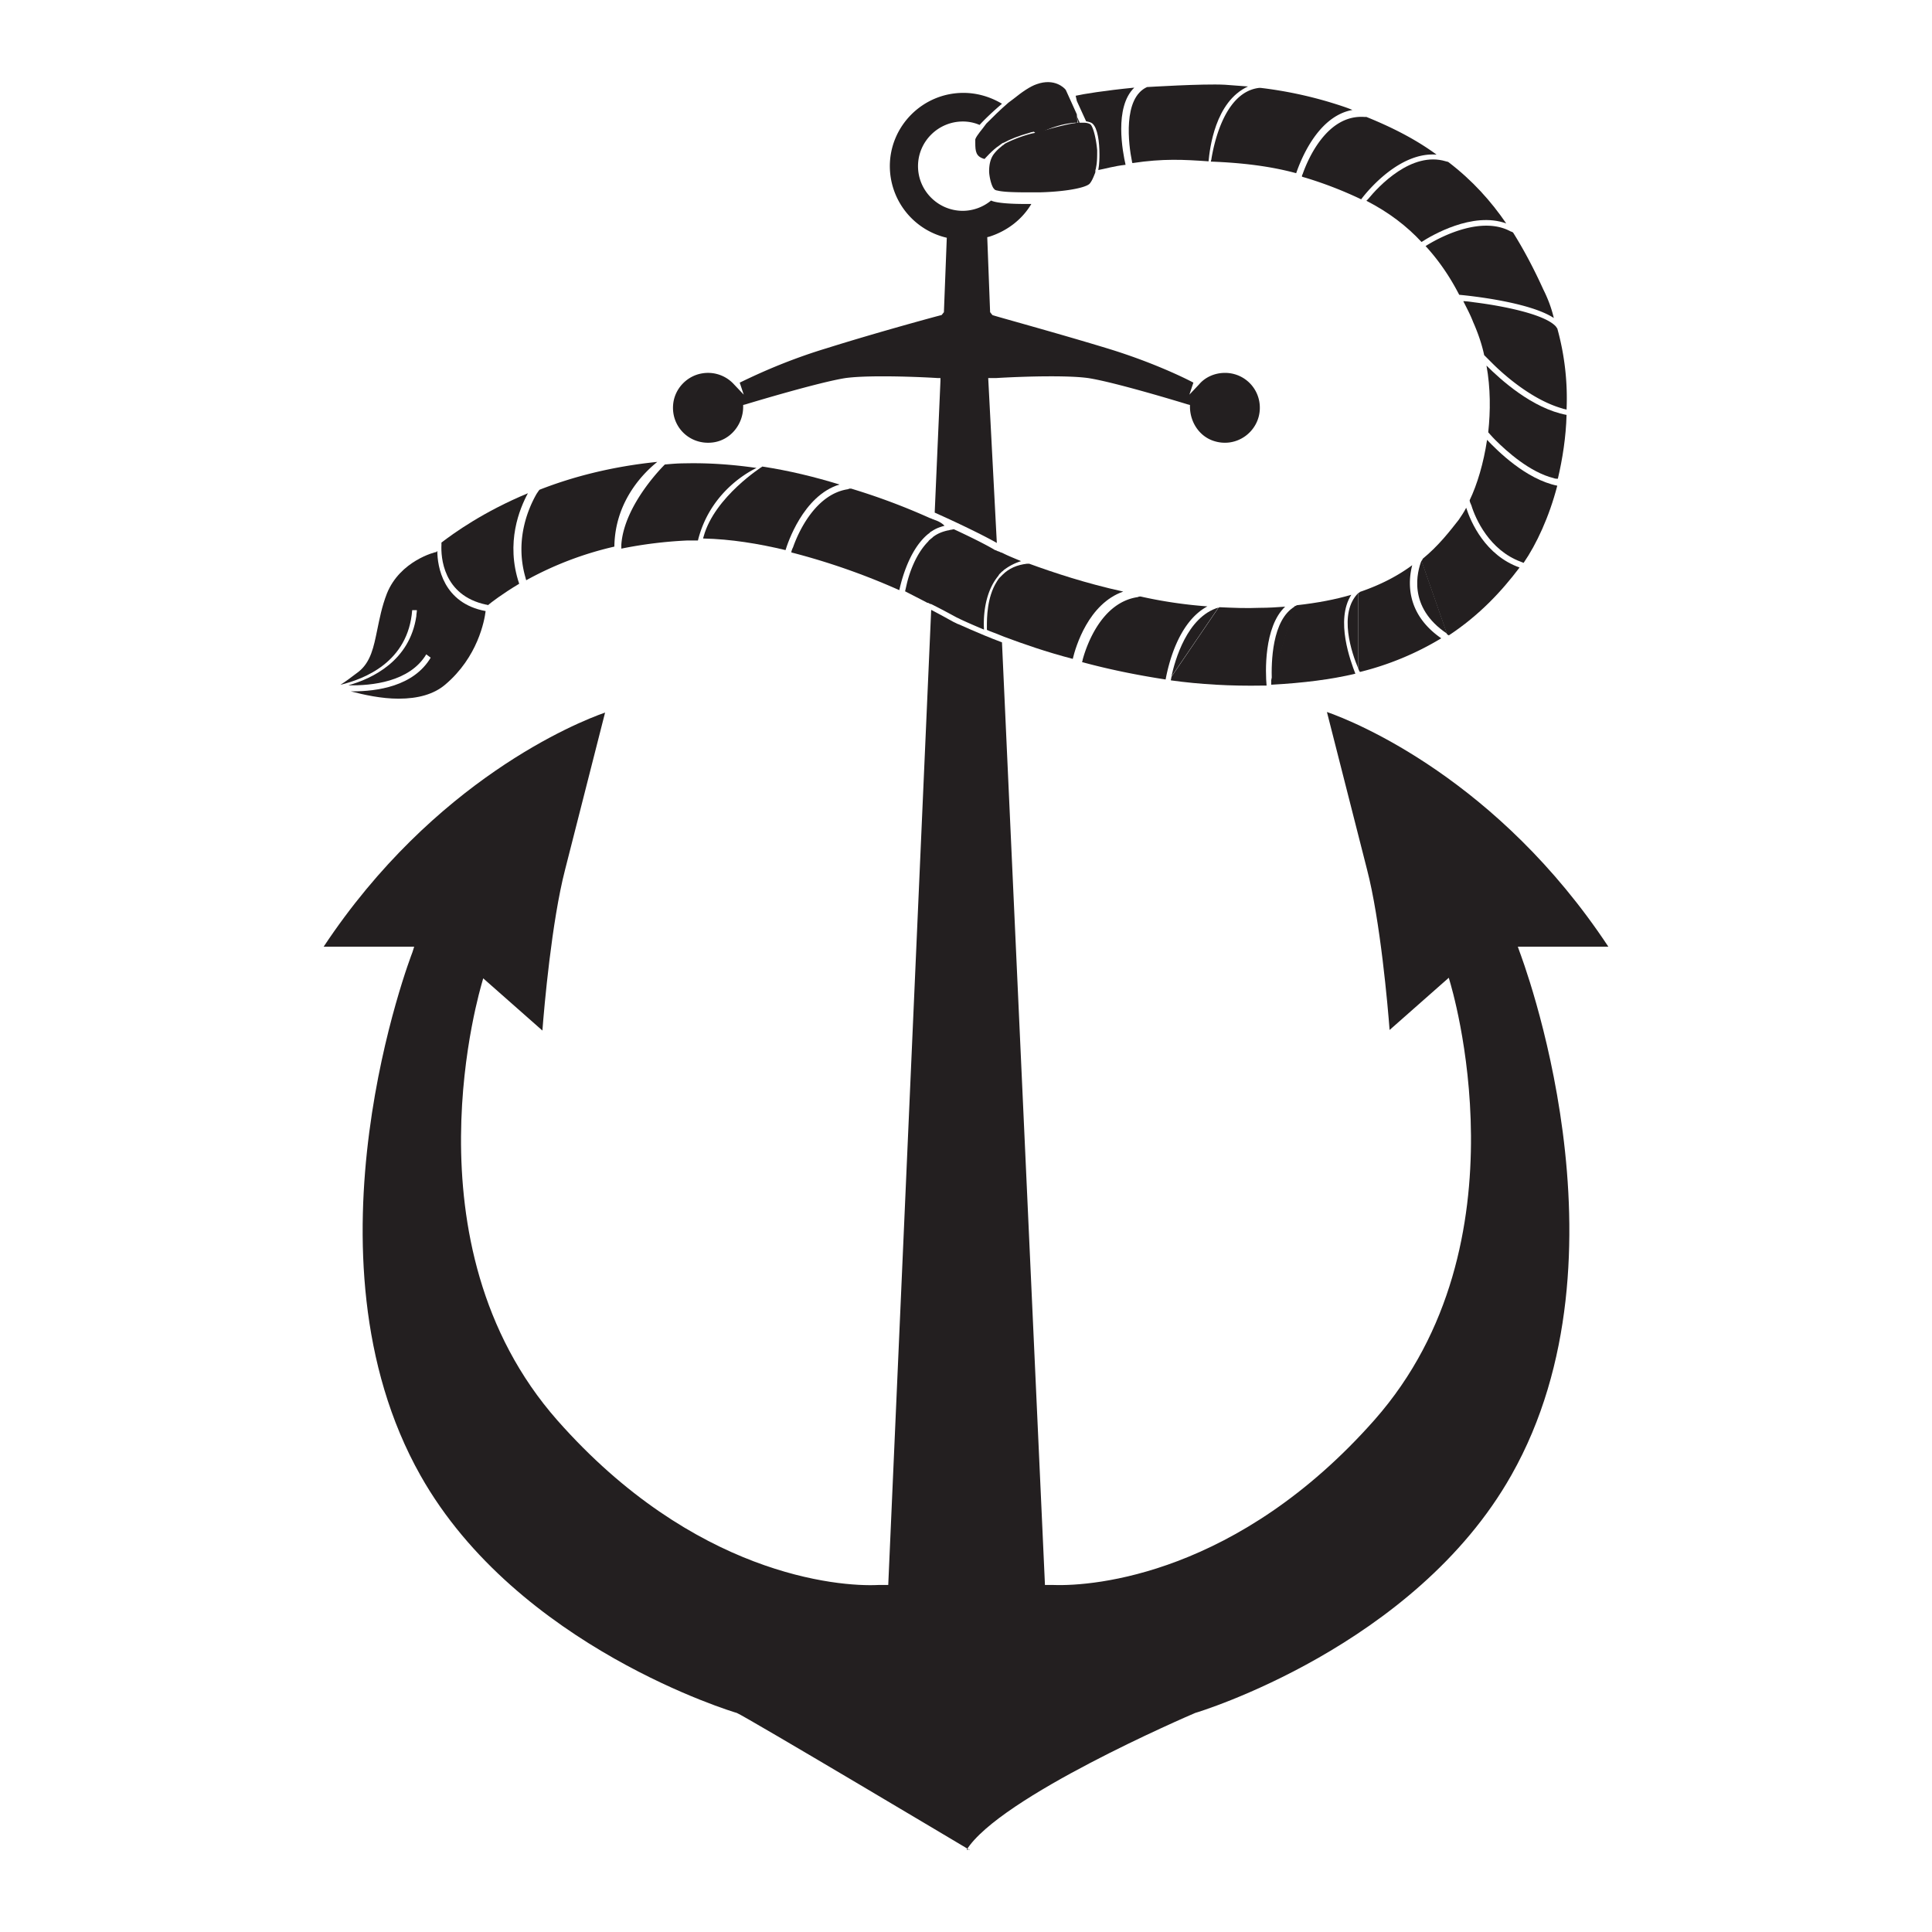<svg data-bbox="33.505 8.5 132.992 182.999" viewBox="0 0 200 200" height="200" width="200" xmlns="http://www.w3.org/2000/svg" data-type="color">
    <g>
        <path d="M102.299 39.135h.851c.948-.059 3.32-.178 5.631-.178 1.719 0 2.964.059 3.853.178 2.727.415 9.544 2.49 10.314 2.727l.237.059v.171c0 1.542.906 2.999 2.358 3.519 2.445.876 4.874-.955 4.874-3.394a3.593 3.593 0 0 0-3.616-3.616c-1.008 0-2.015.415-2.668 1.186l-1.008 1.067.415-1.245c-.889-.474-4.268-2.134-8.951-3.557-5.454-1.66-11.796-3.379-11.856-3.438l-.237-.296-.296-7.765.237-.059c1.838-.593 3.379-1.778 4.327-3.379h-.716c-1.072 0-2.858-.059-3.453-.356a4.636 4.636 0 0 1-2.918 1.067c-2.56 0-4.644-2.075-4.644-4.624s2.084-4.624 4.644-4.624c.595 0 1.191.119 1.727.356.655-.711 1.489-1.482 2.322-2.193-1.191-.711-2.56-1.126-3.989-1.126-4.228 0-7.621 3.438-7.621 7.588a7.618 7.618 0 0 0 5.657 7.35l.238.059-.298 7.706-.238.296c-.06 0-6.431 1.719-11.909 3.438-4.704 1.423-8.098 3.142-8.991 3.557l.417 1.245-1.012-1.067a3.625 3.625 0 0 0-3.322-1.13c-1.555.266-2.791 1.565-2.966 3.133-.265 2.378 1.707 4.317 4.104 4.012 1.818-.231 3.136-1.861 3.136-3.694v-.186l.238-.059c.774-.237 7.681-2.312 10.36-2.727.893-.119 2.144-.178 3.87-.178 2.322 0 4.763.119 5.657.178h.298v.296l-.595 13.634c3.453 1.541 5.835 2.786 6.431 3.142l-.892-17.073z" fill="#231F20" data-color="1"/>
        <path d="M98.859 64.455c-.06 0-.961-.541-2.463-1.322l-4.445 100.944H90.93c-4.205.212-19.102-1.05-33.218-17.028-16.158-18.321-7.869-45.051-7.809-45.352l.12-.42 6.127 5.406c.18-2.403.961-11.293 2.343-16.639l4.145-16.279c-2.943 1.021-17.72 7.028-29.133 24.236h9.371l-.18.572c-.12.3-12.074 31.296.841 54.182 10.031 17.78 32.497 24.508 32.737 24.568.901.36 24.087 14.176 24.087 14.176v-.06l-.3.06c3.424-5.466 22.826-13.816 23.667-14.176.24-.06 22.706-6.848 32.737-24.628 12.915-22.826.961-53.821.841-54.182l-.18-.512h9.371c-11.413-17.268-26.19-23.275-29.133-24.296l4.145 16.279c1.382 5.286 2.162 14.236 2.343 16.639l6.127-5.406.12.42c.06.24 8.35 27.031-7.809 45.352-14.116 15.978-29.013 17.24-33.218 17.088h-.901v-.089l-4.445-97.491c-2.703-1.021-4.385-1.862-4.625-1.922l-.242-.12z" fill="#231F20" data-color="1"/>
        <path d="M113.095 12.796c.541.481.721 1.922.721 3.184 0 .3 0 .961-.12 1.622.661-.12 1.682-.42 2.823-.541-.3-1.322-1.201-5.947.901-7.989-3.063.3-5.286.661-6.067.841l.12.541.961 2.102c.3.06.541.12.661.24z" fill="#231F20" data-color="1"/>
        <path d="M139.885 61.572c-1.622.481-3.484.841-5.646 1.081-.06.06-.12.06-.24.12l-2.403 7.629v.481c3.304-.18 6.187-.541 8.71-1.141-.481-1.262-2.102-5.527-.421-8.17z" fill="#231F20" data-color="1"/>
        <path d="M151.779 52.562c-.24.481-.541.901-.781 1.261-.901 1.141-2.042 2.643-3.724 4.025 0 .06-.06.12-.12.24l2.643 7.569c.06.06.12.06.18.12 3.184-2.102 5.466-4.565 7.328-7.028-3.544-1.262-5.045-4.686-5.526-6.187z" fill="#231F20" data-color="1"/>
        <path d="M146.193 58.508c-1.382 1.021-3.124 1.982-5.406 2.763-.06.06-.12.12-.18.12V69.2c.06.18.12.3.18.36a30.28 30.28 0 0 0 8.41-3.484c-3.725-2.582-3.425-5.946-3.004-7.568z" fill="#231F20" data-color="1"/>
        <path d="M133.038 62.802c-.841.06-1.682.12-2.643.12-1.401.061-2.802-.002-4.14-.063l-.124.063-4.866 7.148c0 .12-.06.24-.06.36 3.003.42 6.247.601 9.491.541h.42c-.121-1.321-.301-6.067 1.922-8.169z" fill="#231F20" data-color="1"/>
        <path d="M55.85 50.699c-.06.06-.18.24-.3.42-.721 1.261-2.343 4.625-1.141 8.71 0 .06.06.18.06.24a35.008 35.008 0 0 1 9.13-3.484c.06-4.866 3.244-7.809 4.445-8.77-4.746.482-8.831 1.563-12.194 2.884z" fill="#231F20" data-color="1"/>
        <path d="M70.867 47.965c-.721 0-1.382.06-2.042.12 0 0-4.205 4.085-4.505 8.289v.42a44.61 44.61 0 0 1 6.788-.841h1.141c1.141-4.625 4.685-6.848 6.067-7.509-2.464-.359-4.986-.539-7.449-.479z" fill="#231F20" data-color="1"/>
        <path d="M78.916 48.297s-4.926 3.124-6.067 7.208c0 .06-.06.12-.06.24 2.883.06 5.767.541 8.53 1.201.18-.601 1.802-5.646 5.586-6.788-2.523-.78-5.226-1.441-7.989-1.861z" fill="#231F20" data-color="1"/>
        <path d="M54.648 51.06c-4.625 1.922-7.689 4.145-8.95 5.106v.24c-.06 1.201.12 5.226 4.625 6.187.06 0 .12 0 .18.06.36-.3 1.442-1.141 3.244-2.223-1.441-4.264.06-7.808.901-9.37z" fill="#231F20" data-color="1"/>
        <path d="M45.272 57.039s-.058.058 0 0l-.116.116h-.047c-.059 0-3.687.892-5.055 4.282-.535 1.368-.773 2.676-1.011 3.806-.357 1.725-.654 3.271-1.903 4.282-.773.595-1.427 1.071-1.903 1.368 2.438-.595 7.018-2.319 7.434-7.732h.484c0 .229-.057.4-.057.629-.687 4.634-4.577 6.465-7.037 7.151 2.403.057 6.35-.343 8.066-3.204l.229.172.229.172c-1.773 2.975-5.549 3.49-8.124 3.49h-.141c1.337.349 3.139.756 4.941.756 2.035 0 3.662-.465 4.825-1.453 3.372-2.848 4.069-6.627 4.185-7.615-4.418-.814-4.999-4.65-4.999-6.22z" fill="#231F20" data-color="1"/>
        <path d="M103.904 57.307c-.12-.06-.24-.12-.3-.12-.12-.06-.24-.12-.3-.12-.12-.06-.24-.12-.3-.12-.481-.3-1.802-1.021-4.265-2.162l-.3.06c-.12 0-.18.06-.3.06-.541.12-1.021.3-1.442.601-.12.06-.18.18-.3.24-.12.12-.24.18-.3.3-1.322 1.322-1.982 3.364-2.223 4.385l-.18.781 2.102 1.081c.12.06.18.12.3.12.12.06.18.12.3.12 1.682.841 2.703 1.442 2.763 1.442l.24.12c.12.06 1.021.481 2.463 1.081-.06-.961-.06-3.724 1.502-5.586 0-.06.06-.06.06-.12l.3-.3c.12-.06.18-.18.3-.24a5.531 5.531 0 0 1 1.682-.841c-.72-.301-1.321-.542-1.802-.782z" fill="#231F20" data-color="1"/>
        <path d="M106.547 58.357h-.24c-1.021.12-1.862.481-2.523 1.141l-.24.24-.06.06c-.12.12-.18.24-.3.42-1.021 1.622-1.021 3.784-1.021 4.625v.36c.36.18.781.3 1.201.481.12.06.18.06.3.12s.18.06.3.12c1.922.721 4.325 1.562 7.088 2.283.3-1.261 1.622-5.707 5.226-6.968-3.844-.84-7.268-1.981-9.731-2.882z" fill="#231F20" data-color="1"/>
        <path d="M118.081 61.752c-.12 0-.18 0-.3.06-3.724.541-5.286 4.926-5.707 6.487 0 .12-.06.18-.06.24 2.643.721 5.526 1.322 8.65 1.802.24-1.261 1.201-5.887 4.325-7.569a47.453 47.453 0 0 1-6.908-1.02z" fill="#231F20" data-color="1"/>
        <path d="M121.264 70.042l4.866-7.148c-3.244.96-4.505 5.466-4.866 7.148z" fill="#231F20" data-color="1"/>
        <path d="M131.656 70.402l2.403-7.629c-2.403 1.382-2.463 5.827-2.403 7.629z" fill="#231F20" data-color="1"/>
        <path d="M140.606 69.201v-7.809c-2.102 2.102-.66 6.247 0 7.809z" fill="#231F20" data-color="1"/>
        <path d="M149.797 65.596l-2.643-7.569c-.421 1.082-1.502 4.806 2.643 7.569z" fill="#231F20" data-color="1"/>
        <path d="M153.941 45.534c-.36 2.403-1.021 4.625-1.802 6.247 0 .12.06.3.18.541.42 1.382 1.862 4.625 5.106 5.827.12.06.18.06.3.12 1.322-1.922 2.643-4.745 3.484-7.989-3.243-.662-6.186-3.605-7.268-4.746z" fill="#231F20" data-color="1"/>
        <path d="M153.881 37.845c.42 2.343.42 4.685.18 6.908.12.12.36.42.721.781 1.201 1.201 3.604 3.364 6.067 3.965.12.06.3.06.42.06.481-2.042.841-4.325.901-6.608-3.543-.661-6.847-3.665-8.289-5.106z" fill="#231F20" data-color="1"/>
        <path d="M161.21 34c-.06-.06-.12-.18-.18-.24-1.201-1.261-5.526-2.102-8.41-2.463-.42-.06-.841-.12-1.141-.12.36.721.721 1.382 1.021 2.162.481 1.081.901 2.283 1.141 3.424l.841.841c1.382 1.382 4.265 3.844 7.268 4.685.12.06.3.06.42.12a27.016 27.016 0 0 0-.96-8.409z" fill="#231F20" data-color="1"/>
        <path d="M159.768 29.976c-.901-1.982-1.922-3.965-3.124-5.887a.455.455 0 0 0-.24-.12c-2.943-1.622-7.028.42-8.53 1.322-.12.06-.18.12-.3.18 1.382 1.502 2.523 3.184 3.484 5.046 1.322.12 7.328.781 9.791 2.403-.24-1.022-.6-1.983-1.081-2.944z" fill="#231F20" data-color="1"/>
        <path d="M149.917 16.761c-.06 0-.18-.06-.24-.06-3.544-1.081-6.968 2.583-8.049 3.904l-.18.18c2.343 1.201 4.205 2.643 5.707 4.265 1.021-.661 5.286-3.184 8.77-1.922-1.563-2.283-3.485-4.445-6.008-6.367z" fill="#231F20" data-color="1"/>
        <path d="M141.447 12.104h-.24c-3.844-.24-5.827 4.385-6.367 5.947-.06.06-.06.18-.06.24.18.06.42.12.601.18a41.027 41.027 0 0 1 5.526 2.162c.721-.961 4.025-4.926 7.809-4.625-2.043-1.501-4.446-2.763-7.269-3.904z" fill="#231F20" data-color="1"/>
        <path d="M137.723 10.602a42.457 42.457 0 0 0-7.208-1.502l-.176-.001c-3.488.416-4.63 5.526-4.93 7.329 0 .12-.06.18-.06.3 3.244.12 6.187.481 8.83 1.201.42-1.201 2.162-5.887 5.827-6.547-.721-.299-1.502-.539-2.283-.78z" fill="#231F20" data-color="1"/>
        <path d="M126.791 8.772c-2.283-.12-7.989.24-8.049.24-2.523 1.141-1.922 5.947-1.562 7.689v-.06c0 .12 0 .18.06.24 3.184-.481 5.286-.36 7.869-.18.12-1.261.661-6.187 4.085-7.749-.782-.06-1.563-.12-2.403-.18z" fill="#231F20" data-color="1"/>
        <path d="M111.473 11.835l-.541-1.201-.601-1.322c-.12-.18-1.141-1.261-3.003-.601-.721.24-1.562.841-2.463 1.562-.06.06-.18.12-.24.18s-.18.12-.24.18c-.841.721-1.622 1.502-2.283 2.162-.06.06-.12.18-.18.24s-.12.18-.18.24c-.481.601-.841 1.081-.781 1.261v.24c0 .901.06 1.442.961 1.682 0 0 .841-.961 1.502-1.382.06-.06.18-.12.24-.18s.18-.12.24-.12c.661-.36 1.562-.721 2.643-1.021l.18-.06.3-.06.3.269h.06c1.382-.749 2.763-1.11 3.844-1.201h.3l-.058-.868z" fill="#231F20" data-color="1"/>
        <path d="M111.773 12.705l-.3-.661.12.661h.18z" fill="#231F20" data-color="1"/>
        <path d="M112.898 12.891c-.062-.062-.311-.186-.684-.186h-.621c-.186 0-.311.062-.497.062-.994.186-2.237.497-3.418.87l-.249.062-.311.062-.311.062a13.714 13.714 0 0 0-2.672.994c-.124.062-.186.124-.249.186-.124.062-.186.124-.249.186a4.231 4.231 0 0 0-.746.746c-.373.497-.497 1.119-.497 1.802 0 .311.124 1.119.373 1.616.062.124.124.186.186.249l.062.062c.062 0 .124.062.249.062.435.124 1.429.186 3.107.186h1.243c2.548-.062 4.66-.435 5.158-.87.186-.186.373-.559.559-1.056.062-.124.062-.186.062-.311 0-.124.062-.186.062-.311.124-.559.124-1.119.124-1.802-.122-1.366-.432-2.422-.681-2.671z" fill="#231F20" data-color="1"/>
        <path d="M96.756 53.823c-.12-.06-.18-.06-.3-.12s-.18-.06-.3-.12a67.429 67.429 0 0 0-8.049-3.003c-.12 0-.24 0-.3.06-3.364.481-5.166 4.445-5.707 6.007-.12.24-.18.42-.18.541a70.644 70.644 0 0 1 11.173 3.904c.06-.18.781-4.025 3.003-5.827.12-.06.18-.18.3-.24s.18-.12.3-.18c.3-.18.661-.3 1.081-.42-.3-.302-.66-.482-1.021-.602z" fill="#231F20" data-color="1"/>
    </g>
</svg>
